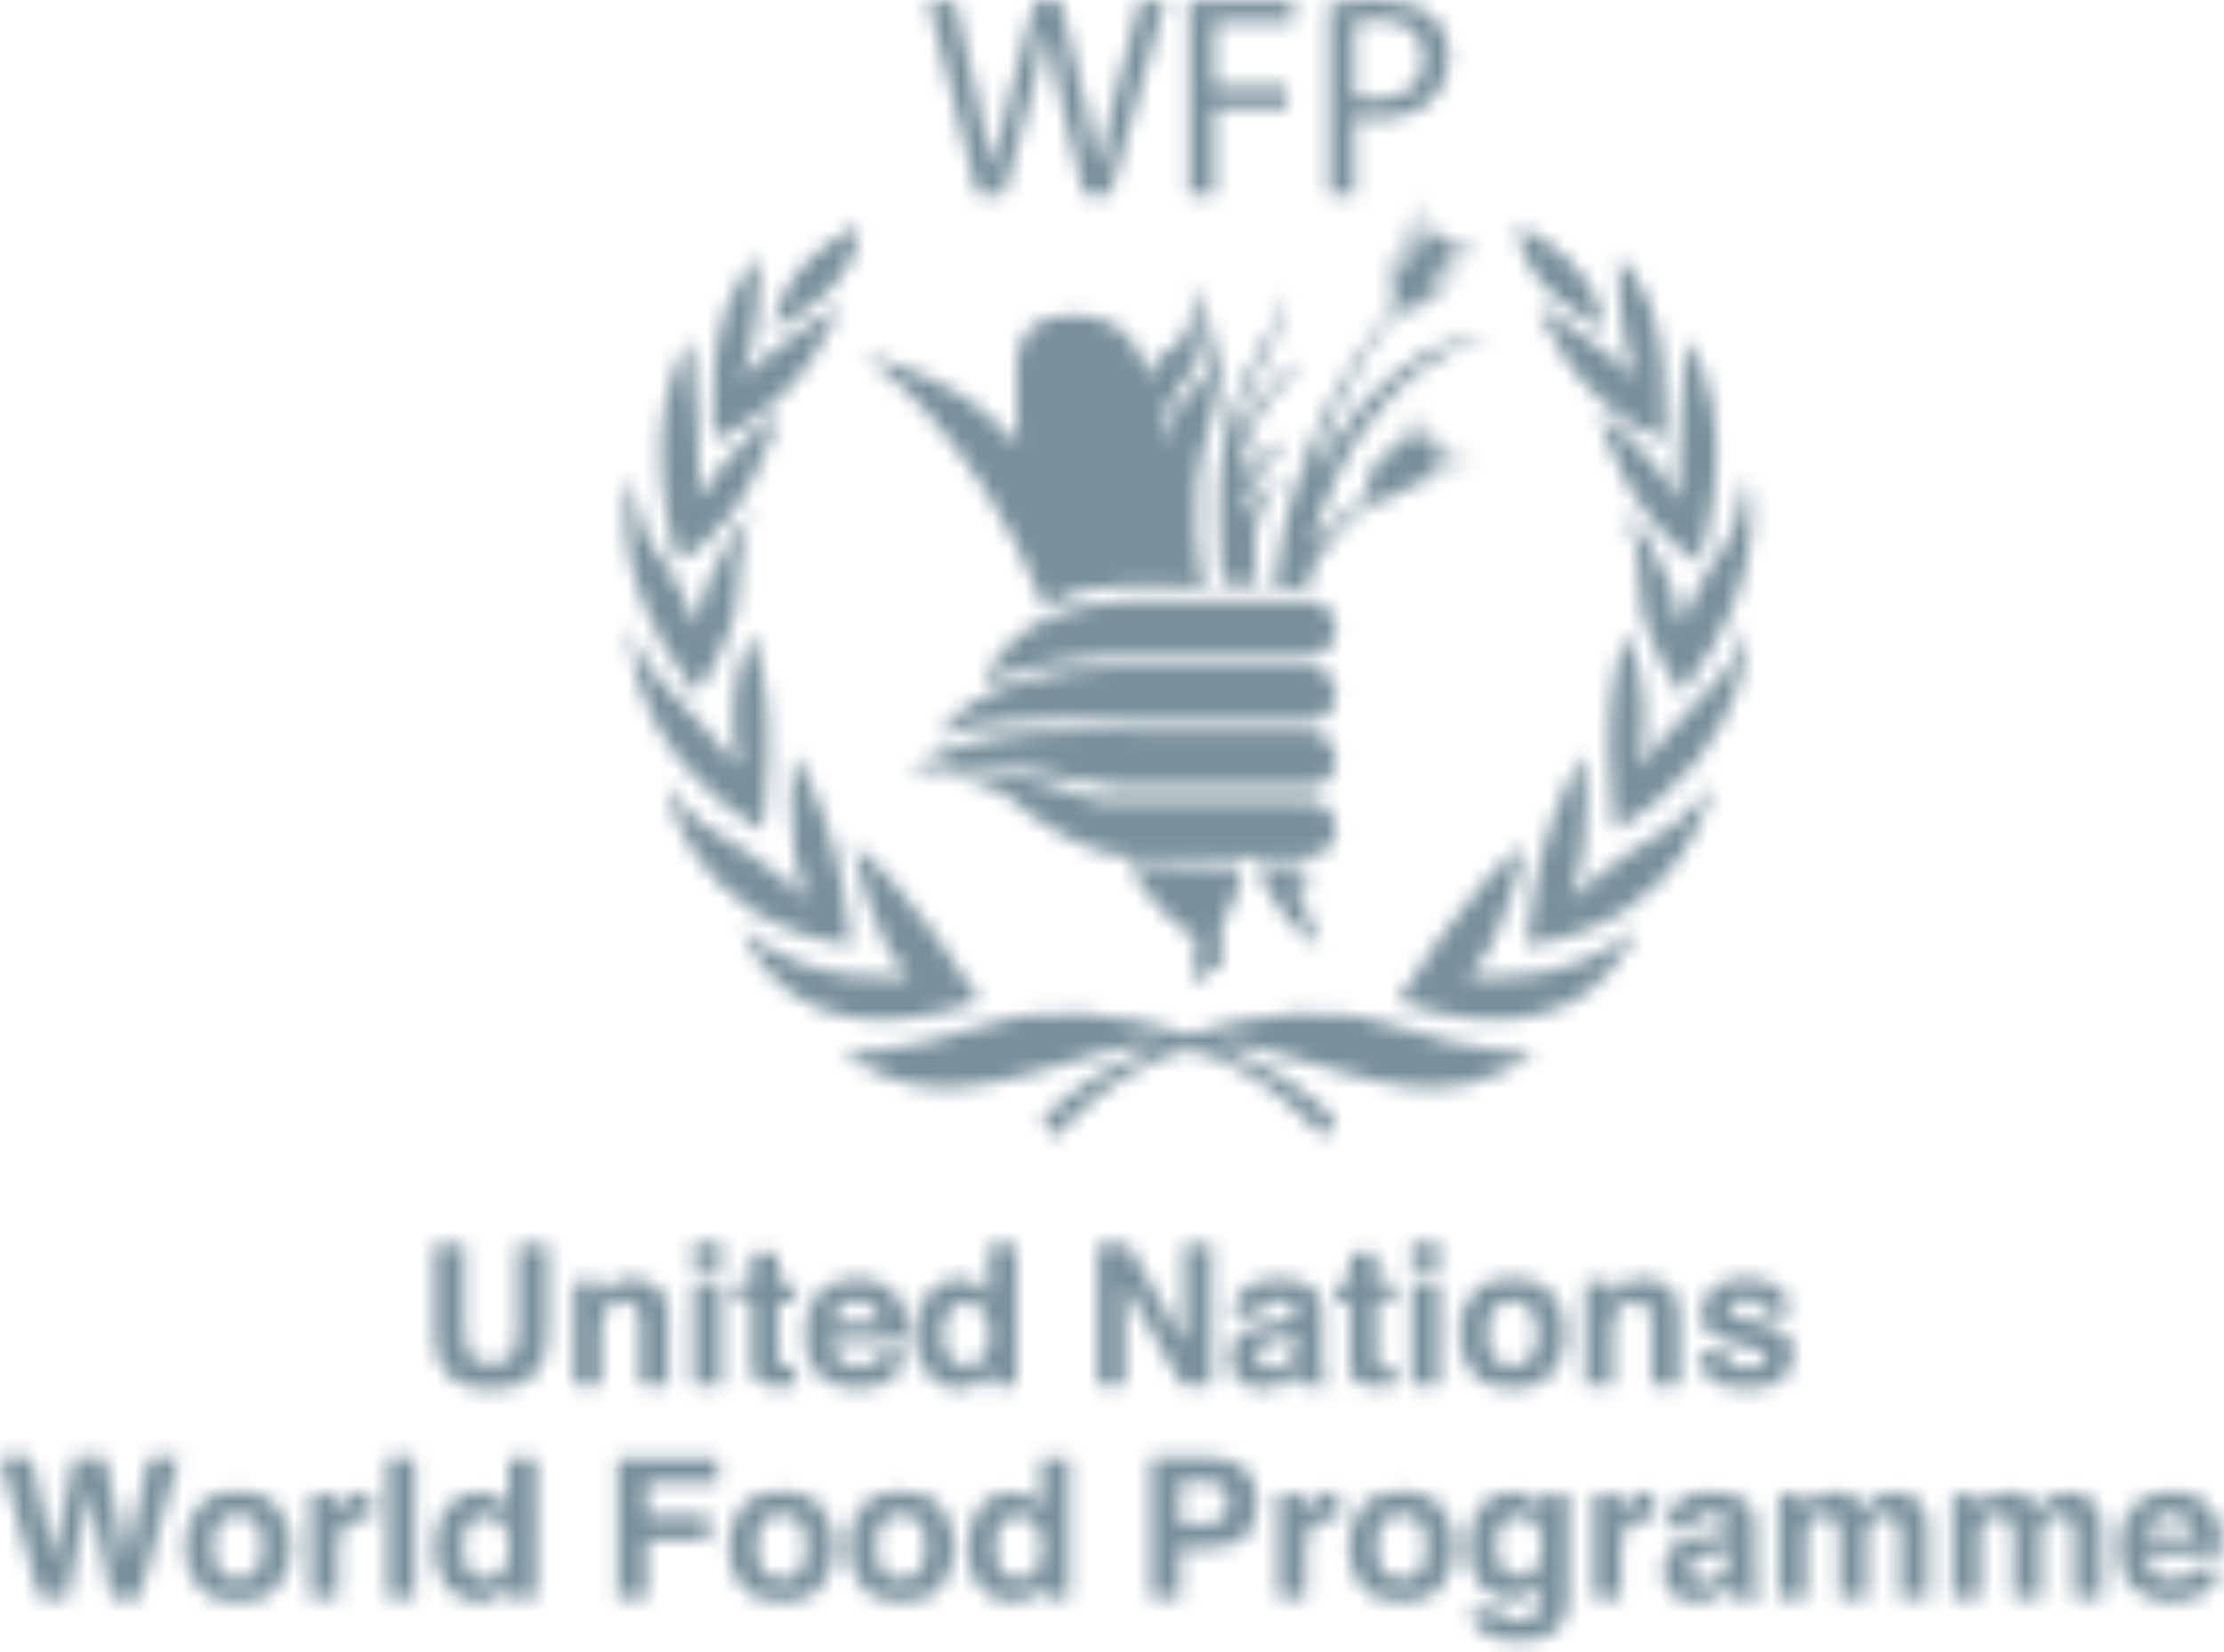 <?xml version="1.0" encoding="UTF-8" standalone="no"?>
<svg width="140px" height="104px" viewBox="0 0 140 104" version="1.1" xmlns="http://www.w3.org/2000/svg" xmlns:xlink="http://www.w3.org/1999/xlink">
    <defs>
        <path d="M135.611,95.682 C135.369,95.932 135.216,96.27 135.154,96.697 L138.108,96.697 C138.078,96.242 137.925,95.896 137.652,95.661 C137.379,95.425 137.039,95.307 136.634,95.307 C136.195,95.307 135.853,95.432 135.611,95.682 M138.176,94.201 C138.634,94.406 139.011,94.729 139.31,95.17 C139.579,95.561 139.753,96.012 139.833,96.527 C139.879,96.828 139.897,97.262 139.888,97.828 L135.112,97.828 C135.138,98.486 135.367,98.948 135.798,99.212 C136.06,99.377 136.375,99.459 136.744,99.459 C137.133,99.459 137.451,99.359 137.695,99.159 C137.829,99.049 137.946,98.899 138.049,98.707 L139.799,98.707 C139.754,99.096 139.541,99.491 139.164,99.892 C138.576,100.53 137.754,100.849 136.696,100.849 C135.823,100.849 135.053,100.58 134.386,100.042 C133.718,99.504 133.384,98.628 133.384,97.416 C133.384,96.28 133.686,95.409 134.289,94.802 C134.89,94.197 135.673,93.893 136.634,93.893 C137.205,93.893 137.718,93.995 138.176,94.201 M43.667,87.208 L45.406,87.208 L45.406,80.649 L43.667,80.649 L43.667,87.208 Z M43.667,79.867 L43.667,78.284 L45.406,78.284 L45.406,79.867 L43.667,79.867 Z M46.394,81.93 L46.394,80.709 L47.308,80.709 L47.308,78.879 L49.005,78.879 L49.005,80.709 L50.07,80.709 L50.07,81.93 L49.005,81.93 L49.005,85.396 C49.005,85.665 49.04,85.832 49.107,85.899 C49.176,85.965 49.384,85.998 49.733,85.998 C49.786,85.998 49.84,85.997 49.899,85.995 C49.957,85.993 50.014,85.991 50.07,85.987 L50.07,87.268 L49.258,87.298 C48.448,87.326 47.894,87.186 47.597,86.876 C47.405,86.68 47.308,86.377 47.308,85.968 L47.308,81.93 L46.394,81.93 Z M52.879,82.263 C52.637,82.513 52.484,82.851 52.422,83.279 L55.377,83.279 C55.345,82.823 55.193,82.478 54.92,82.242 C54.647,82.006 54.307,81.888 53.903,81.888 C53.462,81.888 53.122,82.013 52.879,82.263 M55.445,80.782 C55.902,80.987 56.28,81.31 56.578,81.752 C56.847,82.142 57.021,82.594 57.101,83.108 C57.147,83.409 57.166,83.843 57.157,84.409 L52.38,84.409 C52.407,85.068 52.635,85.529 53.066,85.793 C53.328,85.958 53.643,86.04 54.011,86.04 C54.402,86.04 54.72,85.94 54.964,85.74 C55.097,85.631 55.214,85.481 55.317,85.288 L57.067,85.288 C57.022,85.677 56.81,86.073 56.432,86.473 C55.844,87.112 55.022,87.43 53.964,87.43 C53.091,87.43 52.321,87.161 51.654,86.623 C50.987,86.085 50.653,85.209 50.653,83.997 C50.653,82.861 50.955,81.99 51.557,81.383 C52.159,80.778 52.941,80.474 53.902,80.474 C54.473,80.474 54.987,80.576 55.445,80.782 M61.924,85.426 C62.177,85.065 62.303,84.598 62.303,84.025 C62.303,83.222 62.101,82.649 61.695,82.303 C61.446,82.095 61.158,81.99 60.829,81.99 C60.327,81.99 59.959,82.18 59.725,82.559 C59.49,82.939 59.373,83.408 59.373,83.97 C59.373,84.576 59.492,85.061 59.731,85.423 C59.969,85.786 60.331,85.968 60.817,85.968 C61.302,85.968 61.671,85.787 61.924,85.426 M61.503,80.754 C61.812,80.928 62.063,81.17 62.255,81.479 L62.255,78.35 L63.994,78.35 L63.994,87.207 L62.327,87.207 L62.327,86.299 C62.082,86.688 61.804,86.971 61.491,87.148 C61.178,87.323 60.789,87.412 60.323,87.412 C59.557,87.412 58.912,87.102 58.389,86.483 C57.865,85.863 57.604,85.068 57.604,84.097 C57.604,82.977 57.862,82.097 58.377,81.455 C58.892,80.813 59.581,80.492 60.444,80.492 C60.841,80.492 61.194,80.579 61.503,80.754 Z M69.085,78.338 L71.027,78.338 L74.548,84.523 L74.548,78.338 L76.275,78.338 L76.275,87.207 L74.422,87.207 L70.812,80.914 L70.812,87.207 L69.085,87.207 L69.085,78.338 Z M81.522,84.018 C81.412,84.086 81.302,84.142 81.189,84.184 C81.079,84.226 80.924,84.265 80.728,84.301 L80.338,84.373 C79.972,84.438 79.71,84.516 79.55,84.608 C79.281,84.764 79.145,85.007 79.145,85.336 C79.145,85.629 79.228,85.841 79.392,85.971 C79.558,86.101 79.758,86.166 79.995,86.166 C80.37,86.166 80.715,86.058 81.031,85.842 C81.346,85.625 81.51,85.23 81.522,84.657 L81.522,84.018 Z M80.474,83.218 C80.793,83.178 81.022,83.128 81.159,83.068 C81.404,82.963 81.528,82.801 81.528,82.581 C81.528,82.311 81.433,82.126 81.245,82.024 C81.055,81.921 80.778,81.871 80.412,81.871 C80.001,81.871 79.71,81.971 79.54,82.171 C79.418,82.32 79.335,82.52 79.296,82.773 L77.641,82.773 C77.677,82.2 77.838,81.728 78.126,81.359 C78.581,80.782 79.362,80.493 80.469,80.493 C81.191,80.493 81.832,80.635 82.391,80.919 C82.951,81.205 83.231,81.742 83.231,82.533 L83.231,85.54 C83.231,85.749 83.236,86.002 83.243,86.299 C83.254,86.524 83.29,86.676 83.346,86.756 C83.401,86.836 83.487,86.903 83.597,86.955 L83.597,87.207 L81.733,87.207 C81.68,87.076 81.644,86.951 81.626,86.834 C81.605,86.718 81.588,86.586 81.576,86.438 C81.338,86.694 81.064,86.913 80.752,87.093 C80.382,87.306 79.962,87.413 79.495,87.413 C78.897,87.413 78.403,87.243 78.014,86.904 C77.626,86.565 77.43,86.084 77.43,85.462 C77.43,84.657 77.745,84.073 78.371,83.711 C78.713,83.515 79.219,83.374 79.885,83.29 L80.474,83.218 Z M84.056,81.93 L84.056,80.709 L84.971,80.709 L84.971,78.879 L86.667,78.879 L86.667,80.709 L87.733,80.709 L87.733,81.93 L86.667,81.93 L86.667,85.396 C86.667,85.665 86.702,85.832 86.77,85.899 C86.838,85.965 87.046,85.998 87.396,85.998 C87.448,85.998 87.502,85.997 87.561,85.995 C87.619,85.993 87.676,85.991 87.733,85.987 L87.733,87.268 L86.92,87.298 C86.11,87.326 85.556,87.186 85.259,86.876 C85.067,86.68 84.971,86.377 84.971,85.968 L84.971,81.93 L84.056,81.93 Z M88.857,87.208 L90.596,87.208 L90.596,80.649 L88.857,80.649 L88.857,87.208 Z M88.858,79.867 L90.597,79.867 L90.597,78.284 L88.858,78.284 L88.858,79.867 Z M96.356,85.457 C96.624,85.102 96.757,84.594 96.757,83.936 C96.757,83.281 96.624,82.773 96.356,82.421 C96.085,82.066 95.701,81.888 95.2,81.888 C94.698,81.888 94.312,82.066 94.041,82.421 C93.77,82.773 93.635,83.281 93.635,83.936 C93.635,84.594 93.77,85.102 94.041,85.457 C94.312,85.814 94.698,85.993 95.2,85.993 C95.701,85.993 96.085,85.814 96.356,85.457 M97.727,86.404 C97.172,87.088 96.334,87.43 95.207,87.43 C94.079,87.43 93.239,87.088 92.684,86.404 C92.13,85.722 91.855,84.898 91.855,83.936 C91.855,82.992 92.13,82.172 92.684,81.478 C93.239,80.784 94.079,80.438 95.207,80.438 C96.334,80.438 97.172,80.784 97.727,81.478 C98.281,82.172 98.558,82.992 98.558,83.936 C98.558,84.898 98.281,85.722 97.727,86.404 Z M105.074,81.025 C105.503,81.38 105.718,81.969 105.718,82.792 L105.718,87.208 L103.961,87.208 L103.961,83.218 C103.961,82.874 103.915,82.608 103.824,82.424 C103.656,82.087 103.338,81.919 102.868,81.919 C102.29,81.919 101.893,82.166 101.678,82.659 C101.567,82.92 101.511,83.253 101.511,83.658 L101.511,87.208 L99.797,87.208 L99.797,80.661 L101.458,80.661 L101.458,81.618 C101.677,81.281 101.885,81.038 102.081,80.889 C102.431,80.626 102.878,80.493 103.417,80.493 C104.092,80.493 104.644,80.671 105.074,81.025 Z M108.643,85.114 C108.679,85.419 108.757,85.635 108.878,85.763 C109.092,85.993 109.488,86.106 110.064,86.106 C110.403,86.106 110.671,86.056 110.871,85.956 C111.071,85.856 111.17,85.706 111.17,85.505 C111.17,85.312 111.089,85.166 110.929,85.065 C110.768,84.966 110.17,84.793 109.135,84.549 C108.389,84.364 107.865,84.134 107.559,83.856 C107.254,83.584 107.102,83.19 107.102,82.676 C107.102,82.071 107.34,81.551 107.817,81.116 C108.293,80.68 108.963,80.463 109.829,80.463 C110.648,80.463 111.317,80.626 111.832,80.953 C112.35,81.28 112.646,81.844 112.723,82.647 L111.007,82.647 C110.984,82.426 110.92,82.252 110.821,82.124 C110.631,81.89 110.309,81.774 109.855,81.774 C109.481,81.774 109.214,81.833 109.056,81.949 C108.897,82.065 108.817,82.202 108.817,82.358 C108.817,82.554 108.902,82.697 109.071,82.785 C109.24,82.878 109.836,83.036 110.862,83.26 C111.544,83.421 112.057,83.664 112.398,83.989 C112.735,84.317 112.903,84.729 112.903,85.222 C112.903,85.872 112.661,86.403 112.176,86.813 C111.692,87.225 110.944,87.43 109.93,87.43 C108.898,87.43 108.134,87.213 107.642,86.778 C107.15,86.343 106.904,85.788 106.904,85.114 L108.643,85.114 Z M1.968,91.757 L3.139,96.836 L3.394,98.249 L3.65,96.864 L4.652,91.757 L6.607,91.757 L7.661,96.835 L7.931,98.249 L8.205,96.89 L9.387,91.757 L11.274,91.757 L8.779,100.626 L7.004,100.626 L5.933,95.44 L5.62,93.724 L5.307,95.44 L4.237,100.626 L2.515,100.626 L-0,91.757 L1.968,91.757 Z M16.132,98.876 C16.401,98.52 16.535,98.013 16.535,97.355 C16.535,96.699 16.401,96.192 16.132,95.839 C15.863,95.484 15.478,95.307 14.977,95.307 C14.475,95.307 14.089,95.484 13.819,95.839 C13.548,96.192 13.412,96.699 13.412,97.355 C13.412,98.013 13.548,98.52 13.819,98.876 C14.089,99.232 14.475,99.41 14.977,99.41 C15.478,99.41 15.863,99.232 16.132,98.876 M17.504,99.823 C16.95,100.507 16.11,100.849 14.983,100.849 C13.856,100.849 13.015,100.507 12.462,99.823 C11.908,99.141 11.631,98.317 11.631,97.355 C11.631,96.41 11.908,95.59 12.462,94.897 C13.015,94.203 13.856,93.856 14.983,93.856 C16.11,93.856 16.95,94.203 17.504,94.897 C18.058,95.59 18.335,96.41 18.335,97.355 C18.335,98.317 18.058,99.141 17.504,99.823 Z M23.205,93.915 C23.227,93.916 23.276,93.919 23.352,93.924 L23.352,95.68 C23.245,95.668 23.148,95.66 23.064,95.656 C22.979,95.651 22.912,95.65 22.859,95.65 C22.169,95.65 21.706,95.874 21.469,96.323 C21.337,96.576 21.271,96.966 21.271,97.49 L21.271,100.626 L19.544,100.626 L19.544,94.067 L21.181,94.067 L21.181,95.212 C21.445,94.773 21.676,94.475 21.872,94.314 C22.193,94.046 22.61,93.912 23.124,93.912 C23.156,93.912 23.184,93.912 23.205,93.915 Z M24.393,100.626 L24.393,91.757 L26.108,91.757 L26.108,100.626 L24.393,100.626 Z M31.681,98.845 C31.934,98.484 32.06,98.017 32.06,97.443 C32.06,96.641 31.858,96.067 31.452,95.722 C31.203,95.514 30.915,95.409 30.586,95.409 C30.084,95.409 29.716,95.599 29.482,95.978 C29.247,96.357 29.13,96.827 29.13,97.389 C29.13,97.994 29.249,98.479 29.488,98.842 C29.726,99.205 30.088,99.387 30.574,99.387 C31.059,99.387 31.428,99.206 31.681,98.845 M31.26,94.172 C31.569,94.347 31.82,94.588 32.012,94.898 L32.012,91.769 L33.751,91.769 L33.751,100.626 L32.084,100.626 L32.084,99.718 C31.839,100.107 31.561,100.389 31.248,100.567 C30.935,100.742 30.546,100.83 30.08,100.83 C29.314,100.83 28.669,100.521 28.146,99.901 C27.622,99.282 27.361,98.486 27.361,97.516 C27.361,96.396 27.619,95.516 28.134,94.873 C28.649,94.232 29.338,93.911 30.201,93.911 C30.598,93.911 30.951,93.998 31.26,94.172 Z M38.872,91.769 L45.196,91.769 L45.196,93.328 L40.713,93.328 L40.713,95.368 L44.643,95.368 L44.643,96.908 L40.713,96.908 L40.713,100.626 L38.872,100.626 L38.872,91.769 Z M50.358,98.876 C50.627,98.52 50.761,98.013 50.761,97.355 C50.761,96.699 50.627,96.192 50.358,95.839 C50.089,95.484 49.704,95.307 49.203,95.307 C48.701,95.307 48.315,95.484 48.045,95.839 C47.774,96.192 47.638,96.699 47.638,97.355 C47.638,98.013 47.774,98.52 48.045,98.876 C48.315,99.232 48.701,99.41 49.203,99.41 C49.704,99.41 50.089,99.232 50.358,98.876 M51.73,99.823 C51.176,100.507 50.336,100.849 49.209,100.849 C48.082,100.849 47.241,100.507 46.688,99.823 C46.134,99.141 45.857,98.317 45.857,97.355 C45.857,96.41 46.134,95.59 46.688,94.897 C47.241,94.203 48.082,93.856 49.209,93.856 C50.336,93.856 51.176,94.203 51.73,94.897 C52.284,95.59 52.56,96.41 52.56,97.355 C52.56,98.317 52.284,99.141 51.73,99.823 M57.886,98.876 C58.155,98.52 58.289,98.013 58.289,97.355 C58.289,96.699 58.155,96.192 57.886,95.839 C57.617,95.484 57.232,95.307 56.731,95.307 C56.229,95.307 55.843,95.484 55.572,95.839 C55.302,96.192 55.166,96.699 55.166,97.355 C55.166,98.013 55.302,98.52 55.572,98.876 C55.843,99.232 56.229,99.41 56.731,99.41 C57.232,99.41 57.617,99.232 57.886,98.876 M59.258,99.823 C58.704,100.507 57.864,100.849 56.737,100.849 C55.609,100.849 54.769,100.507 54.216,99.823 C53.662,99.141 53.385,98.317 53.385,97.355 C53.385,96.41 53.662,95.59 54.216,94.897 C54.769,94.203 55.609,93.856 56.737,93.856 C57.864,93.856 58.704,94.203 59.258,94.897 C59.811,95.59 60.088,96.41 60.088,97.355 C60.088,98.317 59.811,99.141 59.258,99.823 M65.215,98.845 C65.468,98.484 65.595,98.017 65.595,97.443 C65.595,96.641 65.392,96.067 64.986,95.722 C64.738,95.514 64.449,95.409 64.12,95.409 C63.619,95.409 63.251,95.599 63.016,95.978 C62.781,96.357 62.664,96.827 62.664,97.389 C62.664,97.994 62.783,98.479 63.022,98.842 C63.261,99.205 63.623,99.387 64.109,99.387 C64.593,99.387 64.963,99.206 65.215,98.845 M64.794,94.172 C65.103,94.347 65.354,94.588 65.546,94.898 L65.546,91.769 L67.285,91.769 L67.285,100.626 L65.618,100.626 L65.618,99.718 C65.373,100.107 65.095,100.389 64.782,100.567 C64.469,100.742 64.08,100.83 63.614,100.83 C62.848,100.83 62.203,100.521 61.68,99.901 C61.156,99.282 60.895,98.486 60.895,97.516 C60.895,96.396 61.153,95.516 61.668,94.873 C62.184,94.232 62.872,93.911 63.735,93.911 C64.132,93.911 64.486,93.998 64.794,94.172 M76.945,93.592 C76.711,93.396 76.383,93.297 75.96,93.297 L74.289,93.297 L74.289,95.908 L75.96,95.908 C76.383,95.908 76.711,95.803 76.945,95.59 C77.18,95.377 77.298,95.04 77.298,94.578 C77.298,94.117 77.18,93.788 76.945,93.592 M78.36,96.787 C77.841,97.22 77.099,97.437 76.135,97.437 L74.289,97.437 L74.289,100.626 L72.448,100.626 L72.448,91.757 L76.257,91.757 C77.134,91.757 77.834,91.986 78.356,92.443 C78.878,92.901 79.139,93.608 79.139,94.567 C79.139,95.613 78.88,96.354 78.36,96.787 Z M84.131,93.915 C84.152,93.916 84.201,93.919 84.277,93.924 L84.277,95.68 C84.17,95.668 84.074,95.66 83.989,95.656 C83.905,95.651 83.837,95.65 83.785,95.65 C83.095,95.65 82.631,95.874 82.395,96.323 C82.262,96.576 82.196,96.966 82.196,97.49 L82.196,100.626 L80.469,100.626 L80.469,94.067 L82.106,94.067 L82.106,95.212 C82.371,94.773 82.602,94.475 82.798,94.314 C83.118,94.046 83.536,93.912 84.049,93.912 C84.082,93.912 84.109,93.912 84.131,93.915 Z M89.381,98.876 C89.65,98.52 89.783,98.013 89.783,97.355 C89.783,96.699 89.65,96.192 89.381,95.839 C89.111,95.484 88.727,95.307 88.226,95.307 C87.724,95.307 87.338,95.484 87.068,95.839 C86.796,96.192 86.661,96.699 86.661,97.355 C86.661,98.013 86.796,98.52 87.068,98.876 C87.338,99.232 87.724,99.41 88.226,99.41 C88.727,99.41 89.111,99.232 89.381,98.876 M90.753,99.823 C90.199,100.507 89.359,100.849 88.232,100.849 C87.104,100.849 86.264,100.507 85.71,99.823 C85.156,99.141 84.879,98.317 84.879,97.355 C84.879,96.41 85.156,95.59 85.71,94.897 C86.264,94.203 87.104,93.856 88.232,93.856 C89.359,93.856 90.199,94.203 90.753,94.897 C91.307,95.59 91.583,96.41 91.583,97.355 C91.583,98.317 91.307,99.141 90.753,99.823 M96.639,98.764 C96.915,98.461 97.053,97.979 97.053,97.317 C97.053,96.695 96.922,96.222 96.66,95.897 C96.399,95.572 96.048,95.41 95.609,95.41 C95.01,95.41 94.596,95.692 94.368,96.258 C94.248,96.559 94.189,96.93 94.189,97.371 C94.189,97.752 94.252,98.091 94.38,98.388 C94.612,98.942 95.028,99.218 95.627,99.218 C96.026,99.218 96.364,99.067 96.639,98.764 M96.055,94.062 C96.472,94.234 96.809,94.551 97.065,95.012 L97.065,94.068 L98.738,94.068 L98.738,100.289 C98.738,101.135 98.596,101.774 98.311,102.202 C97.821,102.941 96.883,103.31 95.494,103.31 C94.657,103.31 93.972,103.145 93.443,102.817 C92.913,102.488 92.62,101.996 92.564,101.342 L94.429,101.342 C94.478,101.543 94.556,101.687 94.664,101.776 C94.849,101.932 95.16,102.01 95.597,102.01 C96.215,102.01 96.627,101.803 96.836,101.39 C96.973,101.125 97.04,100.68 97.04,100.055 L97.04,99.633 C96.876,99.914 96.7,100.125 96.511,100.266 C96.17,100.526 95.727,100.657 95.182,100.657 C94.339,100.657 93.666,100.361 93.162,99.769 C92.66,99.177 92.408,98.375 92.408,97.365 C92.408,96.39 92.651,95.571 93.135,94.907 C93.619,94.243 94.307,93.911 95.197,93.911 C95.525,93.911 95.811,93.961 96.055,94.062 Z M103.981,93.915 C104.003,93.916 104.052,93.919 104.128,93.924 L104.128,95.68 C104.02,95.668 103.923,95.66 103.839,95.656 C103.755,95.651 103.687,95.65 103.635,95.65 C102.945,95.65 102.482,95.874 102.245,96.323 C102.113,96.576 102.046,96.966 102.046,97.49 L102.046,100.626 L100.32,100.626 L100.32,94.067 L101.957,94.067 L101.957,95.212 C102.221,94.773 102.452,94.475 102.648,94.314 C102.969,94.046 103.386,93.912 103.9,93.912 C103.932,93.912 103.96,93.912 103.981,93.915 Z M108.78,97.437 C108.67,97.505 108.559,97.561 108.447,97.603 C108.336,97.645 108.182,97.684 107.987,97.72 L107.597,97.792 C107.23,97.856 106.968,97.935 106.808,98.027 C106.539,98.183 106.404,98.426 106.404,98.755 C106.404,99.047 106.486,99.259 106.651,99.389 C106.816,99.52 107.016,99.585 107.253,99.585 C107.628,99.585 107.972,99.477 108.289,99.26 C108.604,99.043 108.768,98.649 108.78,98.075 L108.78,97.437 Z M107.732,96.637 C108.051,96.597 108.279,96.546 108.417,96.487 C108.663,96.382 108.786,96.22 108.786,95.999 C108.786,95.73 108.691,95.545 108.503,95.442 C108.313,95.34 108.036,95.29 107.67,95.29 C107.259,95.29 106.968,95.389 106.798,95.59 C106.676,95.739 106.594,95.939 106.553,96.192 L104.899,96.192 C104.935,95.618 105.096,95.147 105.383,94.778 C105.838,94.2 106.619,93.912 107.727,93.912 C108.449,93.912 109.09,94.053 109.649,94.338 C110.209,94.624 110.489,95.161 110.489,95.951 L110.489,98.959 C110.489,99.168 110.493,99.421 110.502,99.718 C110.513,99.942 110.548,100.094 110.603,100.175 C110.66,100.255 110.744,100.322 110.856,100.374 L110.856,100.626 L108.991,100.626 C108.938,100.494 108.902,100.37 108.883,100.253 C108.862,100.137 108.846,100.004 108.834,99.856 C108.596,100.113 108.322,100.332 108.011,100.512 C107.64,100.725 107.22,100.831 106.753,100.831 C106.155,100.831 105.662,100.662 105.272,100.323 C104.883,99.984 104.688,99.503 104.688,98.881 C104.688,98.075 105.002,97.491 105.628,97.13 C105.971,96.934 106.476,96.793 107.143,96.709 L107.732,96.637 Z M120.171,94.091 C120.452,94.203 120.707,94.401 120.936,94.681 C121.12,94.91 121.244,95.191 121.309,95.524 C121.349,95.744 121.369,96.067 121.369,96.492 L121.357,100.626 L119.6,100.626 L119.6,96.45 C119.6,96.201 119.56,95.996 119.48,95.836 C119.326,95.531 119.046,95.379 118.637,95.379 C118.163,95.379 117.836,95.575 117.656,95.969 C117.564,96.177 117.518,96.428 117.518,96.721 L117.518,100.626 L115.791,100.626 L115.791,96.721 C115.791,96.332 115.75,96.049 115.67,95.872 C115.525,95.556 115.243,95.397 114.822,95.397 C114.332,95.397 114.004,95.556 113.835,95.872 C113.742,96.053 113.696,96.321 113.696,96.679 L113.696,100.626 L111.958,100.626 L111.958,94.079 L113.625,94.079 L113.625,95.035 C113.837,94.695 114.037,94.452 114.227,94.308 C114.559,94.051 114.99,93.923 115.52,93.923 C116.022,93.923 116.426,94.033 116.735,94.254 C116.984,94.458 117.173,94.721 117.301,95.042 C117.525,94.657 117.805,94.374 118.137,94.194 C118.49,94.013 118.884,93.923 119.317,93.923 C119.606,93.923 119.891,93.979 120.171,94.091 Z M131.129,94.091 C131.409,94.203 131.664,94.401 131.893,94.681 C132.077,94.91 132.202,95.191 132.266,95.524 C132.306,95.744 132.326,96.067 132.326,96.492 L132.315,100.626 L130.557,100.626 L130.557,96.45 C130.557,96.201 130.518,95.996 130.438,95.836 C130.284,95.531 130.004,95.379 129.595,95.379 C129.121,95.379 128.794,95.575 128.613,95.969 C128.522,96.177 128.475,96.428 128.475,96.721 L128.475,100.626 L126.748,100.626 L126.748,96.721 C126.748,96.332 126.708,96.049 126.628,95.872 C126.483,95.556 126.2,95.397 125.779,95.397 C125.29,95.397 124.961,95.556 124.793,95.872 C124.7,96.053 124.654,96.321 124.654,96.679 L124.654,100.626 L122.915,100.626 L122.915,94.079 L124.582,94.079 L124.582,95.035 C124.795,94.695 124.995,94.452 125.184,94.308 C125.517,94.051 125.947,93.923 126.478,93.923 C126.979,93.923 127.384,94.033 127.692,94.254 C127.941,94.458 128.13,94.721 128.258,95.042 C128.483,94.657 128.762,94.374 129.095,94.194 C129.447,94.013 129.841,93.923 130.275,93.923 C130.563,93.923 130.848,93.979 131.129,94.091 Z M27.355,78.338 L29.238,78.338 L29.238,83.785 C29.238,84.395 29.309,84.839 29.453,85.119 C29.677,85.617 30.166,85.865 30.918,85.865 C31.665,85.865 32.15,85.617 32.374,85.119 C32.517,84.839 32.59,84.395 32.59,83.785 L32.59,78.338 L34.472,78.338 L34.472,83.789 C34.472,84.733 34.328,85.467 34.035,85.992 C33.489,86.954 32.45,87.436 30.918,87.436 C29.383,87.436 28.341,86.954 27.793,85.992 C27.5,85.467 27.355,84.733 27.355,83.789 L27.355,78.338 Z M41.404,81.025 C41.834,81.38 42.049,81.969 42.049,82.792 L42.049,87.208 L40.292,87.208 L40.292,83.218 C40.292,82.874 40.246,82.608 40.154,82.424 C39.987,82.087 39.668,81.919 39.198,81.919 C38.621,81.919 38.225,82.166 38.009,82.659 C37.898,82.92 37.842,83.253 37.842,83.658 L37.842,87.208 L36.128,87.208 L36.128,80.661 L37.788,80.661 L37.788,81.618 C38.008,81.281 38.216,81.038 38.411,80.889 C38.763,80.626 39.209,80.493 39.748,80.493 C40.423,80.493 40.975,80.671 41.404,81.025 Z M76.951,36.692 C76.951,36.692 75.889,28.112 78.366,23.779 C80.843,19.445 81.107,18.118 81.107,18.118 C81.107,18.118 80.843,20.594 79.251,23.248 C77.659,25.901 78.012,27.14 78.012,27.14 C78.012,27.14 80.047,23.337 82.081,22.717 C82.081,22.717 78.101,26.167 78.101,29.97 C78.101,29.97 79.781,27.846 81.285,27.671 C81.285,27.671 78.189,29.881 78.277,32.624 C78.277,32.624 79.428,30.235 80.666,30.146 C80.666,30.146 78.277,31.916 79.162,36.78 L76.951,36.692 Z M80.312,36.692 C80.312,36.692 80.666,27.847 87.743,19.268 L87.556,15.593 L88.035,17.082 L88.459,16.603 L88.778,13.362 L89.043,15.913 L89.469,15.116 L89.681,12.353 L89.948,14.957 L91.01,14.531 L91.01,15.381 L93.24,14.903 L90.903,16.178 L90.691,16.656 L92.656,16.178 L90.424,17.347 L90.001,17.984 L92.073,17.559 L89.576,18.887 L89.204,19.471 L87.981,19.578 C87.981,19.578 84.209,23.669 82.668,30.096 C82.668,30.096 86.867,21.119 93.931,21.224 C93.931,21.224 86.069,22.022 82.51,34.399 C82.51,34.399 84.635,32.115 85.856,31.372 L86.6,28.609 L86.76,29.618 L87.291,27.334 L87.237,28.981 L87.874,28.237 L88.459,26.059 L88.406,27.919 L89.097,27.653 L90.053,25.369 L89.469,27.546 L90.531,27.707 L90.531,28.503 L92.709,28.555 L90.584,28.875 L89.894,29.512 L92.603,29.566 L89.469,30.044 L88.459,30.468 L90.745,30.787 L88.141,30.894 L87.13,31.584 L86.069,31.743 C86.069,31.743 82.722,34.346 82.245,37.055 L80.12,36.95 L80.312,36.692 Z M79.205,54.417 L82.219,54.556 L82.219,56.392 L81.284,55.145 L81.842,56.49 L83.154,59.648 C79.517,57.154 79.205,54.417 79.205,54.417 Z M54.296,22.321 C61.386,24.038 64.045,28.029 64.045,28.029 C64.267,24.207 62.661,19.995 67.368,19.829 C72.075,19.662 72.241,24.204 72.241,24.204 C72.241,24.204 72.075,22.819 73.848,21.823 C75.621,20.825 74.9,17.723 74.9,17.723 C76.285,20.05 76.119,22.211 74.402,24.259 C72.686,26.309 73.128,27.86 73.128,27.86 C73.128,27.86 73.516,26.088 75.178,24.481 C76.839,22.876 76.563,20.105 76.563,20.105 C76.563,20.105 77.614,22.377 76.064,27.085 C74.513,31.794 75.787,37 75.787,37 C66.981,36.28 65.817,38.329 65.817,38.329 C61.109,26.531 54.296,22.321 54.296,22.321 Z M70.93,54.321 L78.154,54.583 C78.26,55.965 76.879,58.252 76.879,58.252 L76.879,60.802 C75.71,61.227 75.817,61.653 75.817,61.653 L75.179,61.758 L75.285,58.996 C72.735,57.614 70.93,54.321 70.93,54.321 Z M61.546,12.29 L58.451,0.091 L60.116,0.091 L61.564,6.263 C61.926,7.803 62.251,9.305 62.469,10.48 L62.505,10.48 C62.704,9.268 63.084,7.819 63.5,6.245 L65.129,0.091 L66.775,0.091 L68.26,6.282 C68.604,7.747 68.93,9.178 69.11,10.463 L69.147,10.463 C69.4,9.123 69.744,7.766 70.124,6.245 L71.734,0.091 L73.345,0.091 L69.889,12.29 L68.242,12.29 L66.703,5.955 C66.323,4.381 66.07,3.187 65.907,1.956 L65.871,1.956 C65.672,3.187 65.382,4.362 64.931,5.938 L63.192,12.29 L61.546,12.29 Z M74.847,0.091 L81.416,0.091 L81.416,1.412 L76.44,1.412 L76.44,5.467 L81.036,5.467 L81.036,6.77 L76.44,6.77 L76.44,12.29 L74.847,12.29 L74.847,0.091 Z M83.678,0.254 C84.439,0.109 85.434,0 86.7,0 C88.256,0 89.398,0.362 90.12,1.014 C90.791,1.594 91.207,2.481 91.207,3.567 C91.207,4.67 90.881,5.539 90.248,6.172 C89.415,7.06 88.058,7.512 86.52,7.512 C86.049,7.512 85.615,7.494 85.252,7.403 L85.252,12.29 L83.678,12.29 L83.678,0.254 Z M74.836,65.116 C79.131,63.726 83.83,63.28 87.274,64.428 C93.754,66.589 96.753,66.228 96.753,66.228 C91.114,70.189 86.914,68.149 79.715,66.108 C78.67,65.812 77.648,65.718 76.664,65.774 C79.718,66.99 82.423,68.668 84.115,70.548 L83.276,71.628 C83.276,71.628 79.718,67.233 74.836,66.049 C69.954,67.233 66.397,71.628 66.397,71.628 L65.557,70.548 C67.249,68.668 69.954,66.99 73.009,65.774 C72.024,65.718 71.002,65.812 69.957,66.108 C62.758,68.149 58.559,70.189 52.919,66.228 C52.919,66.228 55.919,66.589 62.398,64.428 C65.842,63.28 70.541,63.726 74.836,65.116 Z M85.252,6.118 L85.252,1.376 C85.525,1.321 86.049,1.249 86.737,1.249 C88.475,1.249 89.614,2.027 89.614,3.656 C89.614,5.304 88.475,6.245 86.556,6.245 C86.049,6.245 85.596,6.209 85.252,6.118 Z M54.063,14.219 C54.063,14.219 54.498,17.86 48.69,20.72 C48.69,20.72 48.69,16.821 54.063,14.219 Z M82.351,37.824 C83.319,37.824 84.104,38.609 84.104,39.577 C84.104,40.546 83.319,41.331 82.351,41.331 L71.214,41.331 C68.942,41.387 64.613,41.673 61.947,42.969 C61.947,42.969 63.278,38.363 70.282,37.869 C70.405,37.842 70.533,37.824 70.664,37.824 L71.418,37.824 L71.542,37.824 L82.351,37.824 Z M82.351,41.939 C83.319,41.939 84.104,42.724 84.104,43.693 C84.104,44.661 83.319,45.446 82.351,45.446 L71.593,45.446 L71.593,45.45 C71.593,45.45 71.303,45.455 70.85,45.446 L70.664,45.446 C70.644,45.446 70.625,45.44 70.605,45.439 C70.459,45.435 70.306,45.43 70.139,45.422 C67.244,45.292 60.659,45.117 59.008,46.535 C59.008,46.535 60.65,42.213 70.565,41.949 C70.598,41.947 70.63,41.939 70.664,41.939 L71.311,41.939 C71.383,41.938 71.453,41.937 71.527,41.937 L71.527,41.939 L82.351,41.939 Z M82.351,46.054 C83.319,46.054 84.104,46.839 84.104,47.808 C84.104,48.776 83.319,49.561 82.351,49.561 L70.664,49.561 C70.457,49.561 67.2,49.09 64.91,48.512 C60.695,47.45 57.295,48.795 57.295,48.795 C59.845,45.325 71.248,46.033 71.248,46.033 L71.25,46.054 L82.351,46.054 Z M82.351,50.411 C83.319,50.411 84.104,51.196 84.104,52.164 C84.104,53.133 83.319,53.917 82.351,53.917 L71.705,53.917 C71.556,53.933 70.891,53.983 69.968,53.771 C68.714,53.495 66.868,52.784 64.52,51.027 C64.52,51.027 62.891,48.974 59.065,48.832 C59.065,48.832 60.836,47.38 68.805,50.284 C68.805,50.284 69.064,50.43 70.039,50.41 C70.49,50.416 70.515,50.411 70.664,50.411 L82.351,50.411 Z M61.691,63.019 C49.47,67.353 46.696,58.426 46.696,58.426 C50.77,62.24 57.271,61.459 57.271,61.459 C54.843,59.379 53.716,53.224 53.716,53.224 C57.01,55.392 61.691,63.019 61.691,63.019 Z M53.544,59.551 C43.056,57.905 41.929,49.324 41.929,49.324 C41.929,49.324 43.229,51.49 45.397,52.617 C47.563,53.744 50.856,56.605 50.856,56.605 C49.21,53.137 49.99,47.417 49.99,47.417 C53.283,52.791 53.544,59.551 53.544,59.551 Z M47.996,52.271 C39.068,46.984 39.676,39.27 39.676,39.27 C39.676,39.27 40.109,41.437 41.582,42.823 C43.056,44.209 46.523,48.285 46.523,48.285 C45.396,43.256 47.303,39.875 47.303,39.875 C49.21,44.556 47.996,52.271 47.996,52.271 Z M43.836,43.69 C37.595,35.628 39.762,29.995 39.762,29.995 C39.762,29.995 40.369,33.722 41.235,34.589 C42.102,35.456 43.923,39.356 43.923,39.356 C44.27,35.456 47.39,32.163 47.39,32.163 C47.39,32.163 46.437,34.069 46.437,37.102 C46.437,40.136 43.836,43.69 43.836,43.69 Z M49.037,26.094 C49.037,26.094 47.216,32.942 42.709,35.368 C42.709,35.368 39.762,26.875 43.49,21.326 C43.49,21.326 44.356,30.168 43.836,31.555 C43.836,31.555 46.003,27.914 49.037,26.094 Z M52.85,19.247 C52.85,19.247 50.943,25.227 44.963,27.741 C44.963,27.741 44.009,19.247 47.823,16.213 C47.823,16.213 47.91,21.761 46.523,23.841 C46.523,23.841 50.076,20.808 52.85,19.247 Z M87.981,63.019 C87.981,63.019 92.662,55.392 95.955,53.224 C95.955,53.224 94.829,59.379 92.401,61.459 C92.401,61.459 98.902,62.24 102.976,58.426 C102.976,58.426 100.202,67.353 87.981,63.019 Z M96.129,59.551 C96.129,59.551 96.389,52.791 99.683,47.417 C99.683,47.417 100.463,53.137 98.816,56.605 C98.816,56.605 102.109,53.744 104.276,52.617 C106.443,51.49 107.744,49.324 107.744,49.324 C107.744,49.324 106.616,57.905 96.129,59.551 Z M101.677,52.271 C101.677,52.271 100.463,44.556 102.369,39.875 C102.369,39.875 104.277,43.256 103.15,48.285 C103.15,48.285 106.616,44.209 108.09,42.823 C109.563,41.437 109.996,39.27 109.996,39.27 C109.996,39.27 110.605,46.984 101.677,52.271 Z M105.837,43.69 C105.837,43.69 103.236,40.136 103.236,37.102 C103.236,34.069 102.283,32.163 102.283,32.163 C102.283,32.163 105.403,35.456 105.75,39.356 C105.75,39.356 107.57,35.456 108.438,34.589 C109.304,33.722 109.911,29.995 109.911,29.995 C109.911,29.995 112.078,35.628 105.837,43.69 Z M100.637,26.094 C103.67,27.914 105.837,31.555 105.837,31.555 C105.317,30.168 106.184,21.326 106.184,21.326 C109.911,26.875 106.963,35.368 106.963,35.368 C102.456,32.942 100.637,26.094 100.637,26.094 Z M96.822,19.247 C99.595,20.808 103.149,23.841 103.149,23.841 C101.762,21.761 101.849,16.213 101.849,16.213 C105.663,19.247 104.71,27.741 104.71,27.741 C98.729,25.227 96.822,19.247 96.822,19.247 Z M95.608,14.219 C95.608,14.219 95.175,17.86 100.982,20.72 C100.982,20.72 100.982,16.821 95.608,14.219 Z" id="path-1"></path>
    </defs>
    <g id="Comps-Homepage" stroke="none" stroke-width="1" fill="none" fill-rule="evenodd">
        <g id="Comp-Desktop-Homepage-V1" transform="translate(-866, -2538)">
            <g id="Client-logos" transform="translate(165, 2175)">
                <g id="logo/wfp" transform="translate(701, 363)">
                    <g id="logo-wfp" transform="translate(39, 1)"></g>
                    <g id="Fill/Grey">
                        <mask id="mask-2" fill="white">
                            <use xlink:href="#path-1"></use>
                        </mask>
                        <g id="Mask"></g>
                        <g id="Colors/MD/MD---#78909C" mask="url(#mask-2)" fill="#78909C">
                            <rect id="Rectangle" x="0" y="0" width="140" height="104"></rect>
                        </g>
                    </g>
                </g>
            </g>
        </g>
    </g>
</svg>